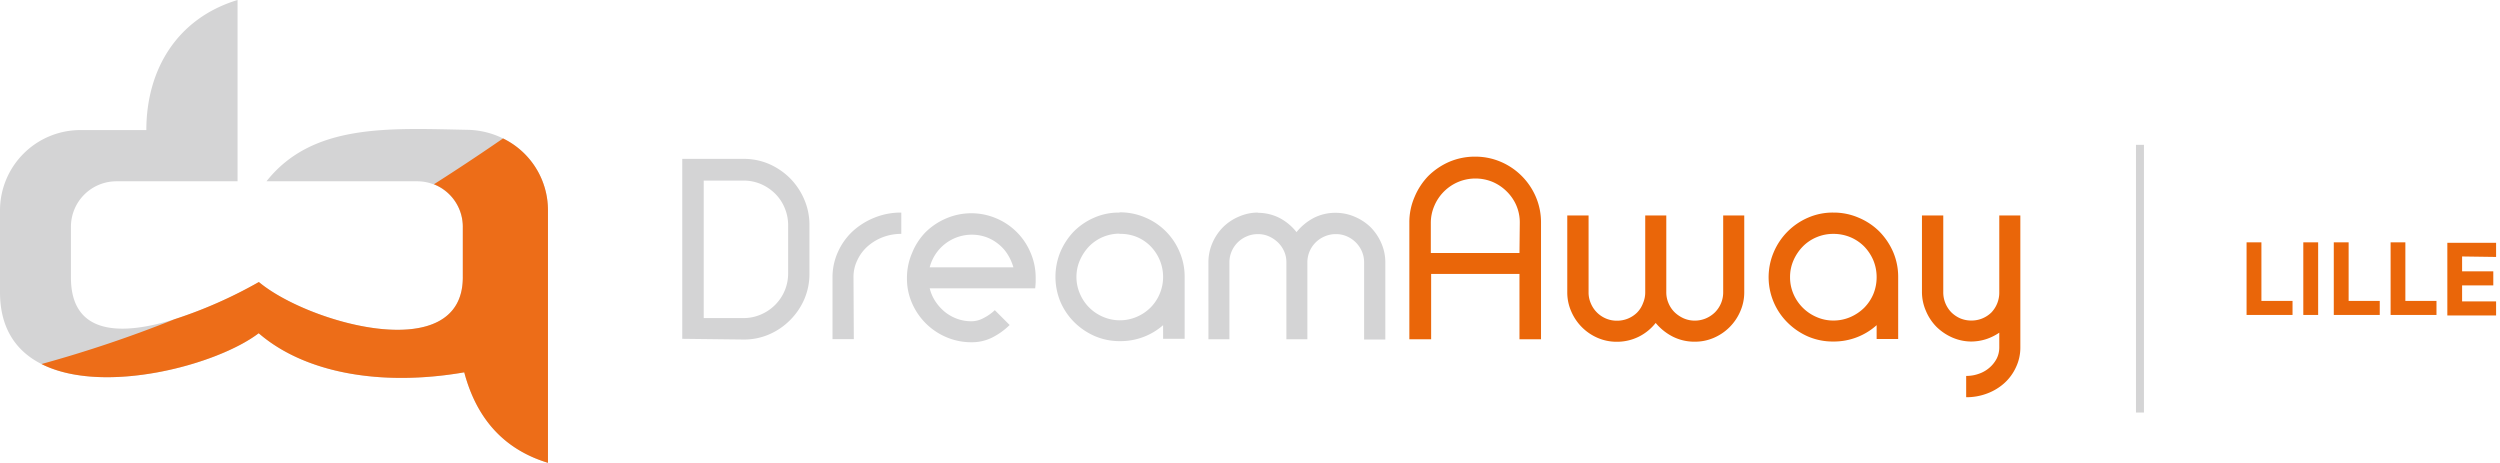<svg xmlns="http://www.w3.org/2000/svg" viewBox="0 0 313.3 58.01"><defs><style>.cls-1,.cls-3{fill:#d4d4d5;}.cls-2{fill:#ea6609;}.cls-3,.cls-4{fill-rule:evenodd;}.cls-4{fill:#ed6d18;}.cls-5{fill:none;stroke:#d4d4d5;stroke-miterlimit:10;}</style></defs><g id="Calque_2" data-name="Calque 2"><path class="cls-1" d="M157.61,26.67a6,6,0,0,1,2.75.65,6.58,6.58,0,0,1,2.12,1.77,6.88,6.88,0,0,1,2.14-1.77,5.91,5.91,0,0,1,2.76-.65,6,6,0,0,1,2.41.5,6.4,6.4,0,0,1,2,1.33,6.58,6.58,0,0,1,1.33,2,6,6,0,0,1,.49,2.41v9.64h-2.66V32.88a3.47,3.47,0,0,0-.28-1.38,3.6,3.6,0,0,0-1.88-1.88,3.31,3.31,0,0,0-1.38-.28,3.42,3.42,0,0,0-1.39.28,3.54,3.54,0,0,0-1.9,1.88,3.47,3.47,0,0,0-.28,1.38v9.64h-2.63V32.88a3.31,3.31,0,0,0-.28-1.38,3.53,3.53,0,0,0-.78-1.12,3.94,3.94,0,0,0-1.13-.76,3.31,3.31,0,0,0-1.38-.28,3.42,3.42,0,0,0-1.39.28,3.54,3.54,0,0,0-1.9,1.88,3.47,3.47,0,0,0-.28,1.38v9.64h-2.63V32.88a6,6,0,0,1,.49-2.41,6.43,6.43,0,0,1,1.34-2,6.28,6.28,0,0,1,2-1.33,5.9,5.9,0,0,1,2.4-.5m-17.34,2.64a5.36,5.36,0,0,0-3.83,1.58,6,6,0,0,0-1.16,1.74,5.18,5.18,0,0,0-.44,2.11,5.25,5.25,0,0,0,.44,2.11,5.43,5.43,0,0,0,2.88,2.88,5.35,5.35,0,0,0,4.25,0,5.6,5.6,0,0,0,1.72-1.16,5.47,5.47,0,0,0,1.15-5.94,5.55,5.55,0,0,0-1.15-1.74,5.27,5.27,0,0,0-1.72-1.16A5.41,5.41,0,0,0,140.27,29.31Zm0-2.67a7.91,7.91,0,0,1,3.17.64,8,8,0,0,1,4.32,4.31,7.75,7.75,0,0,1,.64,3.15v7.75h-2.7V40.75a8.06,8.06,0,0,1-5.43,2,7.81,7.81,0,0,1-3.13-.63,8.38,8.38,0,0,1-2.56-1.73,8.13,8.13,0,0,1-1.74-2.55,8.19,8.19,0,0,1,0-6.3A8.5,8.5,0,0,1,134.58,29a8.21,8.21,0,0,1,2.56-1.73A7.65,7.65,0,0,1,140.27,26.64ZM121.76,42.89a7.91,7.91,0,0,1-3.15-.63A8.14,8.14,0,0,1,114.3,38a7.62,7.62,0,0,1-.64-3.13,7.83,7.83,0,0,1,.64-3.16A8,8,0,0,1,116,29.09a8.33,8.33,0,0,1,2.58-1.72,8,8,0,0,1,6.29,0,8,8,0,0,1,4.28,4.3,7.83,7.83,0,0,1,.64,3.16v.46q0,.26-.06.84H116.51a5.31,5.31,0,0,0,.72,1.65,6,6,0,0,0,1.17,1.3,5.43,5.43,0,0,0,1.54.87,5.19,5.19,0,0,0,1.82.31,3.15,3.15,0,0,0,1.48-.39,6,6,0,0,0,1.43-1l1.86,1.86a8.73,8.73,0,0,1-2.25,1.6A5.66,5.66,0,0,1,121.76,42.89ZM127,33.5a6.3,6.3,0,0,0-.73-1.63,5,5,0,0,0-1.17-1.3,5.22,5.22,0,0,0-1.53-.86,5.45,5.45,0,0,0-7.06,3.79Zm-20,9h-2.67V34.77A7.62,7.62,0,0,1,105,31.6,8,8,0,0,1,106.84,29a9,9,0,0,1,2.74-1.72,8.75,8.75,0,0,1,3.37-.64v2.67a6.39,6.39,0,0,0-2.33.42,6.27,6.27,0,0,0-1.91,1.16,5.31,5.31,0,0,0-1.28,1.74,4.76,4.76,0,0,0-.47,2.11ZM85.5,42.46V19.91h7.69a8,8,0,0,1,3.21.65A8.65,8.65,0,0,1,99,22.33,8.53,8.53,0,0,1,100.79,25a8,8,0,0,1,.65,3.21V34.3a8,8,0,0,1-.65,3.21A8.41,8.41,0,0,1,99,40.13,8.3,8.3,0,0,1,96.4,41.9a7.87,7.87,0,0,1-3.21.65Zm2.69-2.6h5a5.37,5.37,0,0,0,2.15-.44,5.61,5.61,0,0,0,3-3,5.55,5.55,0,0,0,.43-2.16V28.16A5.54,5.54,0,0,0,98.31,26a5.39,5.39,0,0,0-1.2-1.76,5.83,5.83,0,0,0-1.77-1.18,5.54,5.54,0,0,0-2.15-.43h-5Z"/><path class="cls-2" d="M247.1,42.8a6,6,0,0,1-2.41-.49,6.61,6.61,0,0,1-2-1.34,6.28,6.28,0,0,1-1.33-2,5.9,5.9,0,0,1-.5-2.4V27h2.67V36.6a3.6,3.6,0,0,0,1,2.53,3.71,3.71,0,0,0,1.11.76,3.56,3.56,0,0,0,1.39.28,3.56,3.56,0,0,0,2.52-1,3.6,3.6,0,0,0,1-2.53V27h2.64V43.55a5.71,5.71,0,0,1-.53,2.43,6.11,6.11,0,0,1-1.44,2,6.74,6.74,0,0,1-2.16,1.32,7.27,7.27,0,0,1-2.66.48V47.11a4.56,4.56,0,0,0,1.62-.28,3.93,3.93,0,0,0,1.32-.77,3.84,3.84,0,0,0,.89-1.13,3.11,3.11,0,0,0,.32-1.38V41.69a6.65,6.65,0,0,1-1.67.82,6.23,6.23,0,0,1-1.89.29M229.76,29.31a5.33,5.33,0,0,0-2.11.42,5.27,5.27,0,0,0-1.72,1.16,5.79,5.79,0,0,0-1.17,1.74,5.17,5.17,0,0,0-.43,2.11,5.24,5.24,0,0,0,.43,2.11,5.5,5.5,0,0,0,2.89,2.88,5.18,5.18,0,0,0,2.11.44,5.32,5.32,0,0,0,2.14-.44,5.73,5.73,0,0,0,1.72-1.16,5.52,5.52,0,0,0,1.15-1.72,5.58,5.58,0,0,0,.41-2.11,5.51,5.51,0,0,0-.41-2.11,5.73,5.73,0,0,0-1.15-1.74,5.38,5.38,0,0,0-1.72-1.16A5.48,5.48,0,0,0,229.76,29.31Zm0-2.67a7.87,7.87,0,0,1,3.16.64A8.11,8.11,0,0,1,235.51,29a8.5,8.5,0,0,1,1.74,2.58,7.91,7.91,0,0,1,.63,3.15v7.75h-2.7V40.75a8,8,0,0,1-2.46,1.51,8.06,8.06,0,0,1-3,.54,7.86,7.86,0,0,1-3.14-.63,8.34,8.34,0,0,1-2.55-1.73,8,8,0,0,1-1.74-8.85,8.17,8.17,0,0,1,4.29-4.31A7.7,7.7,0,0,1,229.76,26.64ZM202.62,42.83a6,6,0,0,1-2.41-.49,6.31,6.31,0,0,1-3.3-3.31,5.9,5.9,0,0,1-.5-2.4V27h2.67v9.62a3.39,3.39,0,0,0,.28,1.39,3.54,3.54,0,0,0,1.88,1.9,3.47,3.47,0,0,0,1.38.28,3.56,3.56,0,0,0,2.52-1A3.31,3.31,0,0,0,205.9,38a3.39,3.39,0,0,0,.28-1.39V27h2.64v9.62A3.39,3.39,0,0,0,209.1,38a3.48,3.48,0,0,0,.77,1.14,4,4,0,0,0,1.14.76,3.47,3.47,0,0,0,1.38.28,3.59,3.59,0,0,0,1.39-.28,3.73,3.73,0,0,0,1.14-.76,3.61,3.61,0,0,0,.76-1.14,3.55,3.55,0,0,0,.27-1.39V27h2.64v9.62a5.9,5.9,0,0,1-.5,2.4,6.31,6.31,0,0,1-3.3,3.31,5.89,5.89,0,0,1-2.4.49,6,6,0,0,1-2.75-.63,6.78,6.78,0,0,1-2.15-1.72,6.22,6.22,0,0,1-2.11,1.72A6.14,6.14,0,0,1,202.62,42.83Zm-23.27-8.5v8.19h-2.73V27.88a7.92,7.92,0,0,1,.66-3.21A8.44,8.44,0,0,1,179,22.05a8.65,8.65,0,0,1,2.62-1.77,8.2,8.2,0,0,1,3.25-.65,8.11,8.11,0,0,1,3.21.65,8.32,8.32,0,0,1,4.39,4.39,8.08,8.08,0,0,1,.65,3.21V42.52h-2.7V34.33Zm11.11-6.45a5.37,5.37,0,0,0-.44-2.15A5.52,5.52,0,0,0,188.83,24a5.66,5.66,0,0,0-1.77-1.2,5.62,5.62,0,0,0-4.31,0,5.61,5.61,0,0,0-3,3,5.37,5.37,0,0,0-.44,2.15v3.76h11.11Z"/><path class="cls-3" d="M33.42,22.72H52.28a5.65,5.65,0,0,1,2.1.4A5.71,5.71,0,0,1,58,28.41v6.35c0,11.23-19.38,5.75-25.55.59A56.75,56.75,0,0,1,21.89,40c-6.39,2-13,2.19-13-5.22V28.41a5.7,5.7,0,0,1,5.68-5.69h15.2V0C22.14,2.32,18.34,8.78,18.34,16.3H10.05A10.08,10.08,0,0,0,0,26.35V36.62c0,4.58,2.07,7.42,5.2,9,7.76,3.93,22,.12,27.22-3.86,5.78,5,15.34,6.7,25.76,4.9Q60.54,55.53,68.67,58V26.35a10,10,0,0,0-5.63-9h0a10.44,10.44,0,0,0-4.42-1.08c-9.93-.2-19.45-.81-25.2,6.42"/><path class="cls-4" d="M32.42,35.35A56.75,56.75,0,0,1,21.89,40,156.92,156.92,0,0,1,5.2,45.62c7.76,3.93,22,.12,27.22-3.86,5.78,5,15.34,6.7,25.76,4.9Q60.54,55.53,68.67,58V26.35a10,10,0,0,0-5.63-9q-4.35,3-8.66,5.74A5.71,5.71,0,0,1,58,28.41v6.35c0,11.23-19.38,5.75-25.55.59"/><path class="cls-2" d="M287.3,37.71v1.76h-5.76v-9.1h1.86v7.34Z"/><path class="cls-2" d="M288.65,30.37h1.86v9.1h-1.86Z"/><path class="cls-2" d="M298.23,37.71v1.76h-5.76v-9.1h1.86v7.34Z"/><path class="cls-2" d="M305.34,37.71v1.76h-5.75v-9.1h1.85v7.34Z"/><path class="cls-2" d="M308.55,32.14V34h3.91v1.77h-3.91v2h4.26v1.76H306.7v-9.1h6.11v1.77Z"/><line class="cls-5" x1="268.18" y1="18.15" x2="268.18" y2="51.7"/></g></svg>